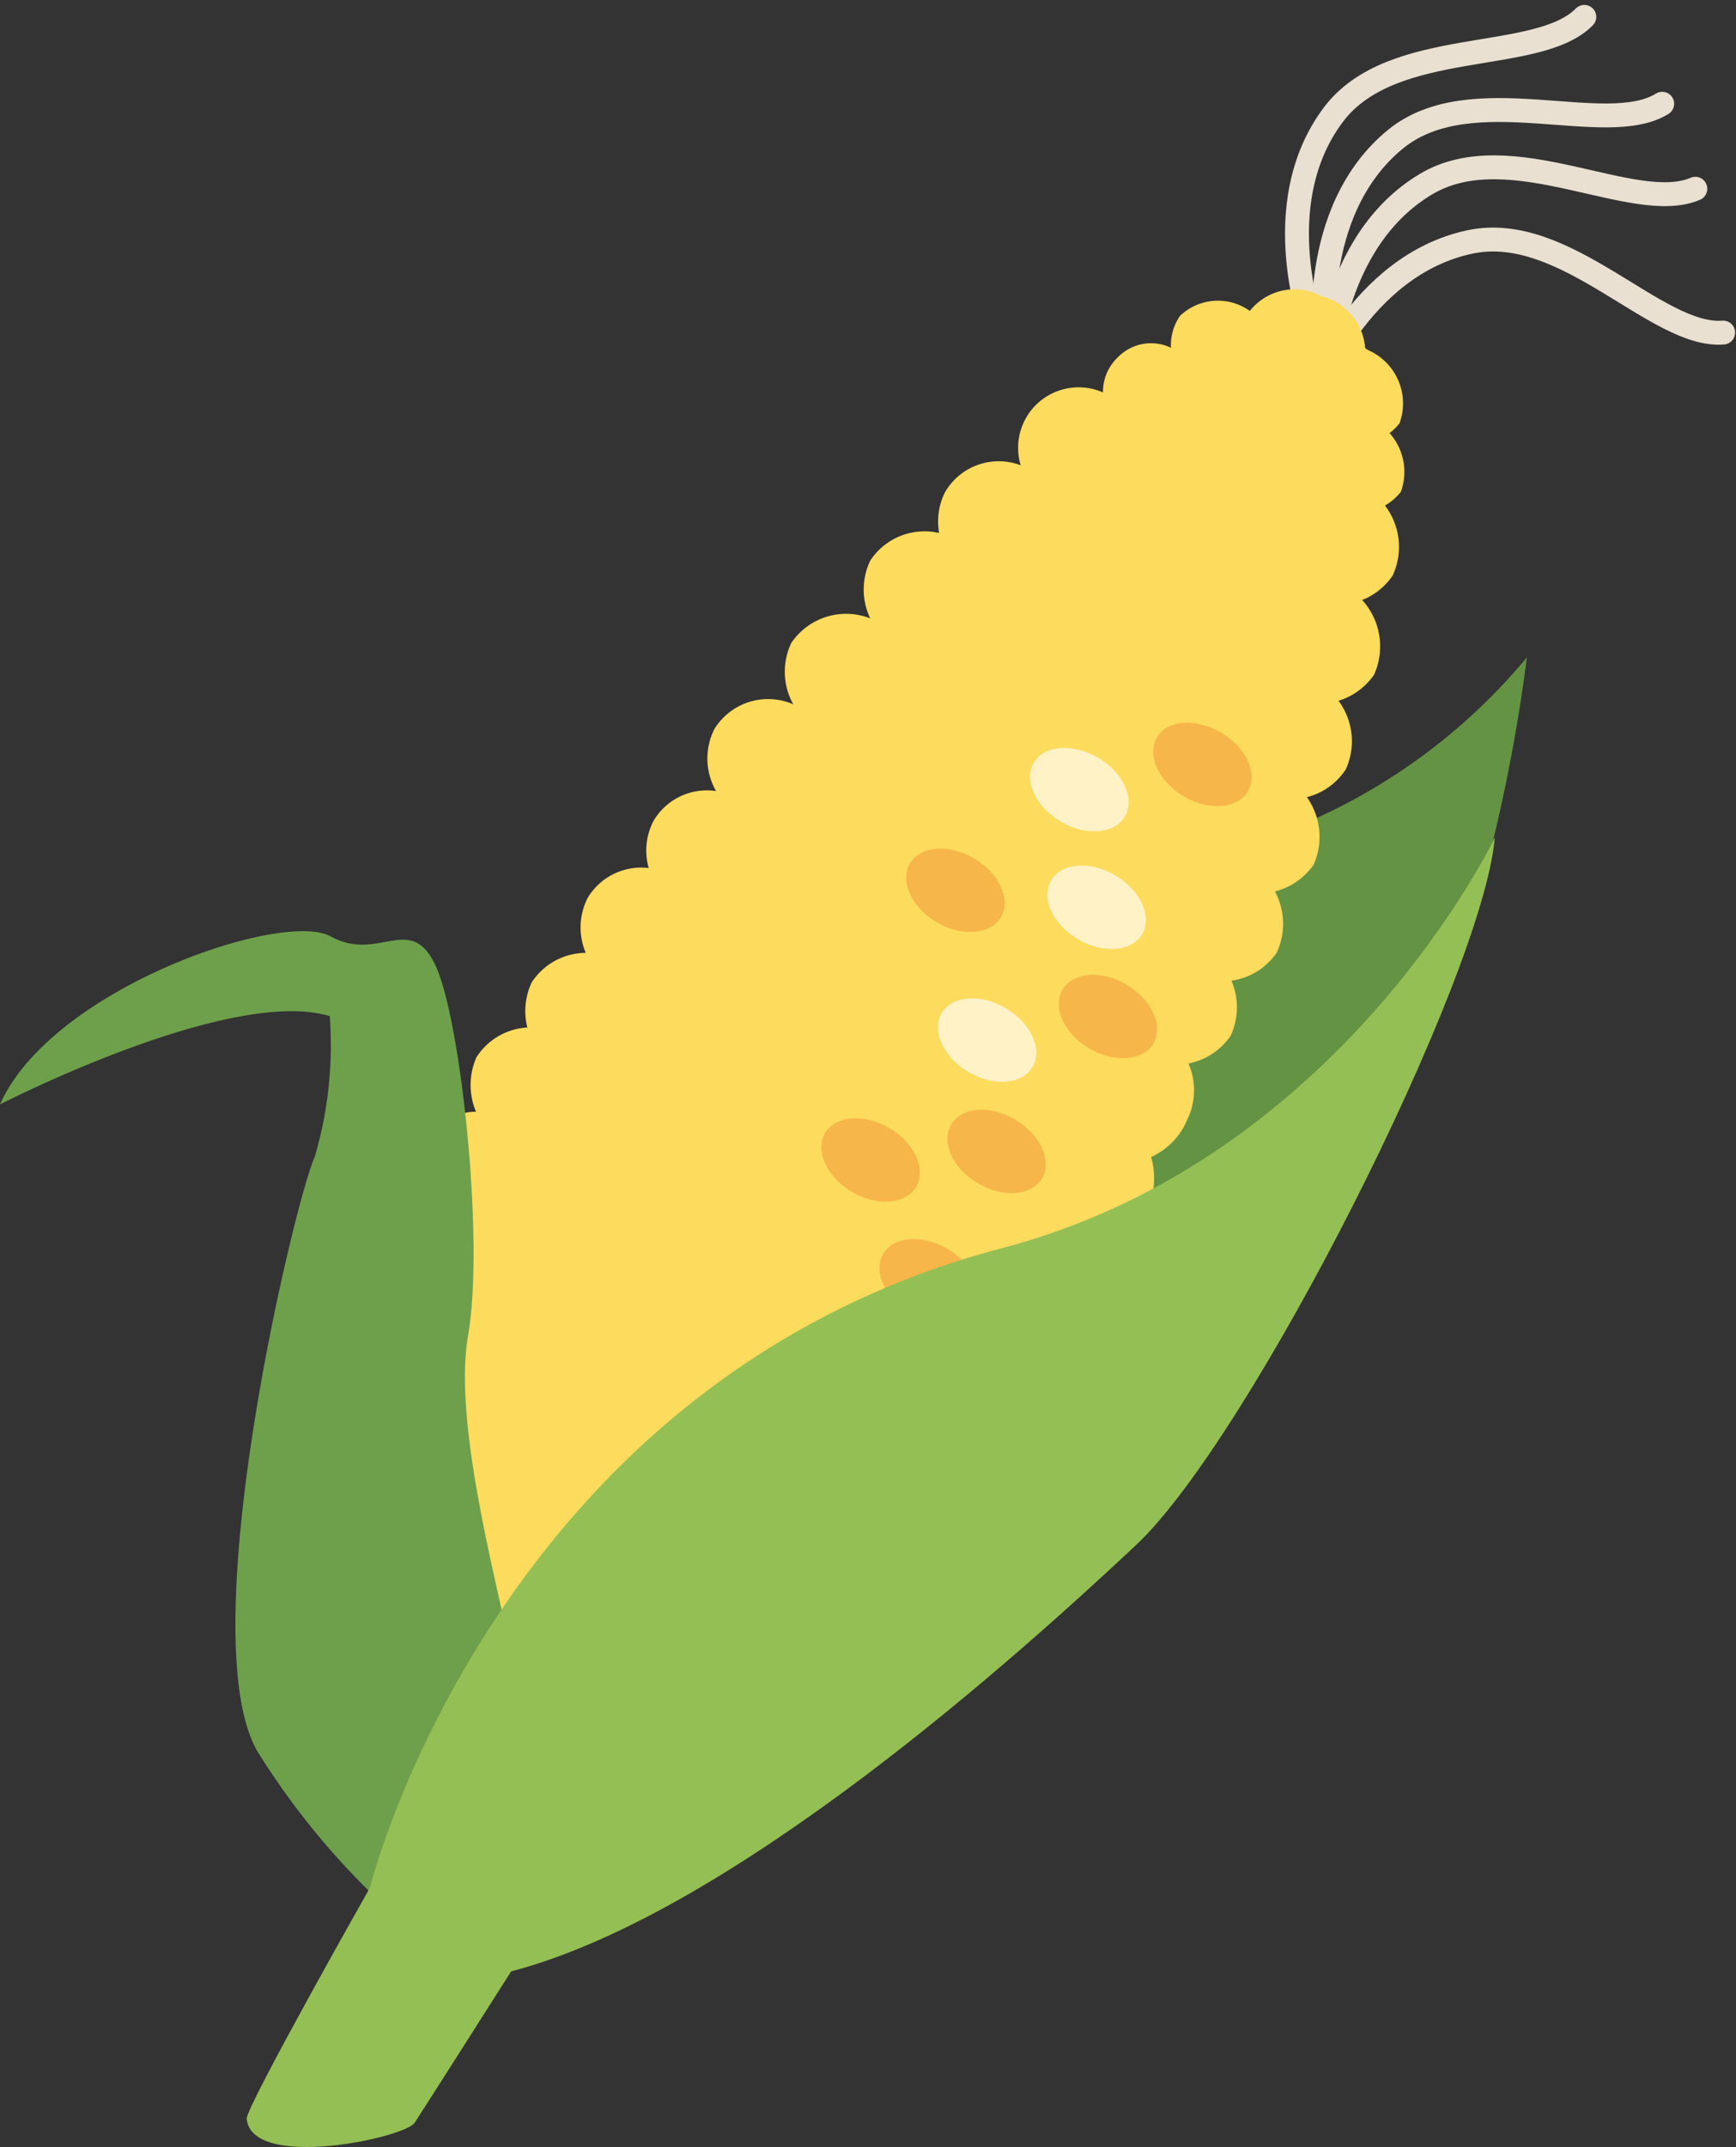 <svg xmlns="http://www.w3.org/2000/svg" xmlns:xlink="http://www.w3.org/1999/xlink" width="54.514" height="67.381" viewBox="0 0 54.514 67.381">
  <rect x="0" y="0" width="54.514" height="67.381" fill="#333333" stroke="none"/>
  <defs>
    <clipPath id="clip-path">
      <rect id="長方形_881" data-name="長方形 881" width="3.094" height="2.619" fill="none"/>
    </clipPath>
    <clipPath id="clip-path-2">
      <rect id="長方形_882" data-name="長方形 882" width="3.095" height="2.617" fill="none"/>
    </clipPath>
    <clipPath id="clip-path-3">
      <rect id="長方形_883" data-name="長方形 883" width="3.095" height="2.618" fill="none"/>
    </clipPath>
  </defs>
  <g id="グループ_26135" data-name="グループ 26135" transform="translate(-1011.395 -1262.058)">
    <path id="パス_2899" data-name="パス 2899" d="M54.191,10.285S52.644,6.3,54.8,3.439C56.654.984,61.208,1.873,62.677.375" transform="translate(998.469 1262.213)" fill="none" stroke="#e9e0d2" stroke-linecap="round" stroke-linejoin="round" stroke-width="0.75"/>
    <path id="パス_2900" data-name="パス 2900" d="M54.8,11.588s-.559-4.242,2.211-6.508c2.384-1.949,6.594-.008,8.378-1.114" transform="translate(998.203 1261.348)" fill="none" stroke="#e9e0d2" stroke-linecap="round" stroke-linejoin="round" stroke-width="0.75"/>
    <path id="パス_2901" data-name="パス 2901" d="M54.842,13.222S54.92,8.944,58,7.117c2.647-1.571,6.524.979,8.449.15" transform="translate(998.183 1260.715)" fill="none" stroke="#e9e0d2" stroke-linecap="round" stroke-linejoin="round" stroke-width="0.75"/>
    <path id="パス_2902" data-name="パス 2902" d="M54.285,14.424S55.73,10.4,59.236,9.655c3.009-.641,5.863,3.013,7.952,2.844" transform="translate(998.317 1259.996)" fill="none" stroke="#e9e0d2" stroke-linecap="round" stroke-linejoin="round" stroke-width="0.75"/>
    <path id="パス_2903" data-name="パス 2903" d="M55.693,34.428a53.663,53.663,0,0,0,1.536-7.576,18.6,18.6,0,0,1-8.314,5.72c-5.2,1.655-10.39,9.016-10.39,9.016l1.435,6.644L50,42.105Z" transform="translate(1002.114 1255.836)" fill="#649344"/>
    <path id="パス_2904" data-name="パス 2904" d="M25.733,42.213a2.043,2.043,0,0,1-2.847.579A2.119,2.119,0,0,1,21.926,40a2.043,2.043,0,0,1,2.849-.579,2.117,2.117,0,0,1,.959,2.788" transform="translate(1006.166 1252.887)" fill="#fddb5d"/>
    <path id="パス_2905" data-name="パス 2905" d="M23.355,45.22a2.153,2.153,0,0,1-3.717-2.128,2.03,2.03,0,0,1,2.809-.614,2.052,2.052,0,0,1,.907,2.742" transform="translate(1006.719 1252.146)" fill="#fddb5d"/>
    <path id="パス_2906" data-name="パス 2906" d="M21.354,48.848a2.09,2.09,0,0,1-2.919.534,2.173,2.173,0,0,1-1.035-2.83,2.09,2.09,0,0,1,2.923-.534,2.162,2.162,0,0,1,1.032,2.829" transform="translate(1007.254 1251.305)" fill="#fddb5d"/>
    <path id="パス_2907" data-name="パス 2907" d="M27.8,38.566a1.961,1.961,0,0,1-2.725.648,2.036,2.036,0,0,1-.836-2.72,1.961,1.961,0,0,1,2.724-.645,2.033,2.033,0,0,1,.837,2.718" transform="translate(1005.613 1253.738)" fill="#fddb5d"/>
    <path id="パス_2908" data-name="パス 2908" d="M30.472,35.345a1.948,1.948,0,0,1-2.7.662,2.02,2.02,0,0,1-.811-2.7,1.946,1.946,0,0,1,2.7-.663,2.018,2.018,0,0,1,.811,2.7" transform="translate(1004.957 1254.51)" fill="#fddb5d"/>
    <path id="パス_2909" data-name="パス 2909" d="M33.095,31.625a1.973,1.973,0,0,1-2.749.634,2.055,2.055,0,0,1-.867-2.737,1.981,1.981,0,0,1,2.752-.63,2.054,2.054,0,0,1,.864,2.733" transform="translate(1004.349 1255.416)" fill="#fddb5d"/>
    <path id="パス_2910" data-name="パス 2910" d="M36.5,28.181a2.071,2.071,0,0,1-2.868.581,2.107,2.107,0,0,1-.972-2.783,2.077,2.077,0,0,1,2.87-.578,2.1,2.1,0,0,1,.969,2.78" transform="translate(1003.579 1256.264)" fill="#fddb5d"/>
    <path id="パス_2911" data-name="パス 2911" d="M39.721,24.779a2.037,2.037,0,0,1-2.841.581,2.114,2.114,0,0,1-.953-2.788,2.038,2.038,0,0,1,2.841-.578,2.113,2.113,0,0,1,.953,2.784" transform="translate(1002.793 1257.084)" fill="#fddb5d"/>
    <path id="パス_2912" data-name="パス 2912" d="M42.556,21.75a1.949,1.949,0,0,1-2.705.659,2.028,2.028,0,0,1-.819-2.71,1.951,1.951,0,0,1,2.708-.657,2.026,2.026,0,0,1,.817,2.708" transform="translate(1002.049 1257.787)" fill="#fddb5d"/>
    <path id="パス_2913" data-name="パス 2913" d="M45.645,18.556a1.9,1.9,0,1,1-.7-2.619,1.919,1.919,0,0,1,.7,2.619" transform="translate(1001.257 1258.523)" fill="#fddb5d"/>
    <path id="パス_2914" data-name="パス 2914" d="M56.326,22.461a2.063,2.063,0,0,1-2.874.564,2.139,2.139,0,0,1-.985-2.8,2.058,2.058,0,0,1,2.87-.564,2.136,2.136,0,0,1,.988,2.8" transform="translate(998.807 1257.65)" fill="#fddb5d"/>
    <path id="パス_2915" data-name="パス 2915" d="M55.223,13.989a1.79,1.79,0,0,1-2.4.69,1.83,1.83,0,0,1-1.341-2.128,1.788,1.788,0,0,1,2.4-.688,1.824,1.824,0,0,1,1.342,2.126" transform="translate(999.01 1259.488)" fill="#fddb5d"/>
    <path id="パス_2916" data-name="パス 2916" d="M53.108,17.243a1.784,1.784,0,0,1-2.475.313,1.825,1.825,0,0,1-1-2.308,1.788,1.788,0,0,1,2.475-.309,1.824,1.824,0,0,1,1,2.3" transform="translate(999.474 1258.787)" fill="#fddb5d"/>
    <path id="パス_2917" data-name="パス 2917" d="M51.39,14.723a1.61,1.61,0,0,1-2.269.1,1.629,1.629,0,0,1-.4-2.25,1.727,1.727,0,0,1,2.667,2.147" transform="translate(999.728 1259.398)" fill="#fddb5d"/>
    <path id="パス_2918" data-name="パス 2918" d="M48.1,16.37a1.45,1.45,0,0,1-2.072.035,1.487,1.487,0,0,1,.057-2.09,1.453,1.453,0,0,1,2.07-.033A1.486,1.486,0,0,1,48.1,16.37" transform="translate(1000.404 1258.965)" fill="#fddb5d"/>
    <path id="パス_2919" data-name="パス 2919" d="M56.8,19.173a1.788,1.788,0,0,1-2.474.311,1.831,1.831,0,0,1-1-2.308,1.788,1.788,0,0,1,2.474-.311,1.826,1.826,0,0,1,1,2.308" transform="translate(998.584 1258.322)" fill="#fddb5d"/>
    <path id="パス_2920" data-name="パス 2920" d="M56.742,16.343a1.789,1.789,0,0,1-2.474.311,1.829,1.829,0,0,1-1-2.309,1.791,1.791,0,0,1,2.475-.31,1.827,1.827,0,0,1,1,2.308" transform="translate(998.599 1259.004)" fill="#fddb5d"/>
    <path id="パス_2921" data-name="パス 2921" d="M55.532,26.555a2.085,2.085,0,0,1-2.91.542A2.163,2.163,0,0,1,51.6,24.273a2.088,2.088,0,0,1,2.91-.543,2.165,2.165,0,0,1,1.021,2.825" transform="translate(999.015 1256.672)" fill="#fddb5d"/>
    <path id="パス_2922" data-name="パス 2922" d="M54.373,30.5a2.052,2.052,0,0,1-2.868.568,2.135,2.135,0,0,1-.985-2.8,2.058,2.058,0,0,1,2.872-.566,2.128,2.128,0,0,1,.982,2.8" transform="translate(999.276 1255.713)" fill="#fddb5d"/>
    <path id="パス_2923" data-name="パス 2923" d="M53,34.412a2.137,2.137,0,0,1-2.963.528,2.166,2.166,0,0,1-1.06-2.834,2.136,2.136,0,0,1,2.962-.525A2.163,2.163,0,0,1,53,34.412" transform="translate(999.647 1254.783)" fill="#fddb5d"/>
    <path id="パス_2924" data-name="パス 2924" d="M51.523,38.035a2.076,2.076,0,0,1-2.9.548,2.152,2.152,0,0,1-1.012-2.817,2.077,2.077,0,0,1,2.9-.549,2.153,2.153,0,0,1,1.008,2.818" transform="translate(999.976 1253.904)" fill="#fddb5d"/>
    <path id="パス_2925" data-name="パス 2925" d="M49.6,41.493a2.1,2.1,0,0,1-2.912.556,1.953,1.953,0,1,1,1.9-3.356,2.126,2.126,0,0,1,1.011,2.8" transform="translate(1000.445 1253.064)" fill="#fddb5d"/>
    <path id="パス_2926" data-name="パス 2926" d="M47.841,44.94a2.237,2.237,0,1,1-.974-2.779,2.1,2.1,0,0,1,.974,2.779" transform="translate(1000.85 1252.227)" fill="#fddb5d"/>
    <path id="パス_2927" data-name="パス 2927" d="M46,48.628a2.3,2.3,0,0,1-3.209.673,2.387,2.387,0,0,1-1.061-3.155,2.3,2.3,0,0,1,3.209-.67A2.384,2.384,0,0,1,46,48.628" transform="translate(1001.403 1251.438)" fill="#fddb5d"/>
    <path id="パス_2928" data-name="パス 2928" d="M43.844,51.379a2.389,2.389,0,0,1-3.333.6,2.481,2.481,0,0,1-1.189-3.228,2.394,2.394,0,0,1,3.335-.6,2.474,2.474,0,0,1,1.187,3.226" transform="translate(1001.98 1250.803)" fill="#fddb5d"/>
    <path id="パス_2929" data-name="パス 2929" d="M31.072,23.589l7.133-6.655,6.124-3.17,2.062,5.271-2.162,9.244L38.021,39.472,34.234,46.1s-5.639,6.012-5.946,6.326-7.863,5.885-7.863,5.885l-2.55-7.23,1.268-9.576Z" transform="translate(1007.088 1258.988)" fill="#fddb5d"/>
    <path id="パス_2930" data-name="パス 2930" d="M42.177,47.692c-.312.56-1.213.641-2.009.184s-1.182-1.284-.867-1.843,1.208-.642,2-.182,1.186,1.281.871,1.841" transform="translate(1001.953 1251.33)" fill="#f7b649"/>
    <path id="パス_2931" data-name="パス 2931" d="M46.785,42.114c-.312.562-1.211.643-2.006.189s-1.185-1.283-.87-1.844,1.212-.642,2-.185,1.186,1.282.871,1.84" transform="translate(1000.843 1252.672)" fill="#f7b649"/>
    <path id="パス_2932" data-name="パス 2932" d="M50.687,31.692c-.312.562-1.213.643-2.006.185S47.5,30.6,47.811,30.036s1.211-.641,2.006-.184,1.184,1.282.869,1.84" transform="translate(999.903 1255.184)" fill="#f7b649"/>
    <path id="パス_2933" data-name="パス 2933" d="M40.471,36.895c-.315.56-1.214.641-2.007.186s-1.186-1.285-.871-1.843,1.213-.642,2.006-.184,1.184,1.281.872,1.842" transform="translate(1002.365 1253.932)" fill="#f7b649"/>
    <path id="パス_2934" data-name="パス 2934" d="M36.963,48.046c-.315.558-1.214.643-2.006.184s-1.185-1.284-.872-1.842,1.213-.641,2.006-.185,1.184,1.283.872,1.842" transform="translate(1003.209 1251.244)" fill="#f7b649"/>
    <path id="パス_2935" data-name="パス 2935" d="M39.367,53.037c-.315.562-1.214.642-2.006.186s-1.187-1.282-.872-1.842S37.7,50.741,38.5,51.2s1.183,1.281.871,1.841" transform="translate(1002.631 1250.041)" fill="#f7b649"/>
    <g id="グループ_25858" data-name="グループ 25858" transform="translate(1040.84 1293.389)" opacity="0.65">
      <g id="グループ_25857" data-name="グループ 25857">
        <g id="グループ_25856" data-name="グループ 25856" clip-path="url(#clip-path)">
          <path id="パス_2936" data-name="パス 2936" d="M41.776,43.086c-.31.563-1.211.643-2,.186s-1.186-1.281-.871-1.842,1.214-.643,2.006-.184,1.185,1.281.87,1.841" transform="translate(-38.791 -40.949)" fill="#fff"/>
        </g>
      </g>
    </g>
    <g id="グループ_25861" data-name="グループ 25861" transform="translate(1044.284 1289.225)" opacity="0.65">
      <g id="グループ_25860" data-name="グループ 25860">
        <g id="グループ_25859" data-name="グループ 25859" clip-path="url(#clip-path-2)">
          <path id="パス_2937" data-name="パス 2937" d="M46.314,37.6c-.313.56-1.214.644-2.009.182s-1.182-1.277-.869-1.839,1.213-.642,2.006-.184,1.185,1.28.873,1.841" transform="translate(-43.328 -35.465)" fill="#fff"/>
        </g>
      </g>
    </g>
    <g id="グループ_25864" data-name="グループ 25864" transform="translate(1043.746 1285.531)" opacity="0.65">
      <g id="グループ_25863" data-name="グループ 25863">
        <g id="グループ_25862" data-name="グループ 25862" clip-path="url(#clip-path-3)">
          <path id="パス_2938" data-name="パス 2938" d="M45.6,32.738c-.312.559-1.21.643-2.006.184s-1.184-1.28-.872-1.843,1.213-.64,2.009-.183,1.185,1.281.869,1.842" transform="translate(-42.619 -30.6)" fill="#fff"/>
        </g>
      </g>
    </g>
    <path id="パス_2939" data-name="パス 2939" d="M16.284,61.963c-.4-2.371-2.106-8.1-1.586-11.093s-.226-9.886-1.014-11.6-1.794-.094-3.3-.932S1.614,39.974,0,43.611c0,0,7.231-3.72,10.355-2.77a12.381,12.381,0,0,1-.473,4.419c-.665,1.489-3.978,15.456-1.7,18.812a23.882,23.882,0,0,0,3.83,4.633Z" transform="translate(1011.395 1253.107)" fill="#6ea04b"/>
    <path id="パス_2940" data-name="パス 2940" d="M49.4,34.3c-.383,4.411-7.671,18.842-11.277,22.216S25.48,68.064,18.51,69.885c0,0-2.715,4.272-3.029,4.75s-5.12,1.505-5.275-.123c-.035-.358,3.863-7.24,3.863-7.24s3.937-15.9,19.87-20.088C44.609,44.379,49.4,34.3,49.4,34.3" transform="translate(1008.936 1254.041)" fill="#94bf54"/>
    <rect id="長方形_884" data-name="長方形 884" width="54.394" height="67.133" transform="translate(1011.395 1262.305)" fill="none"/>
  </g>
</svg>
